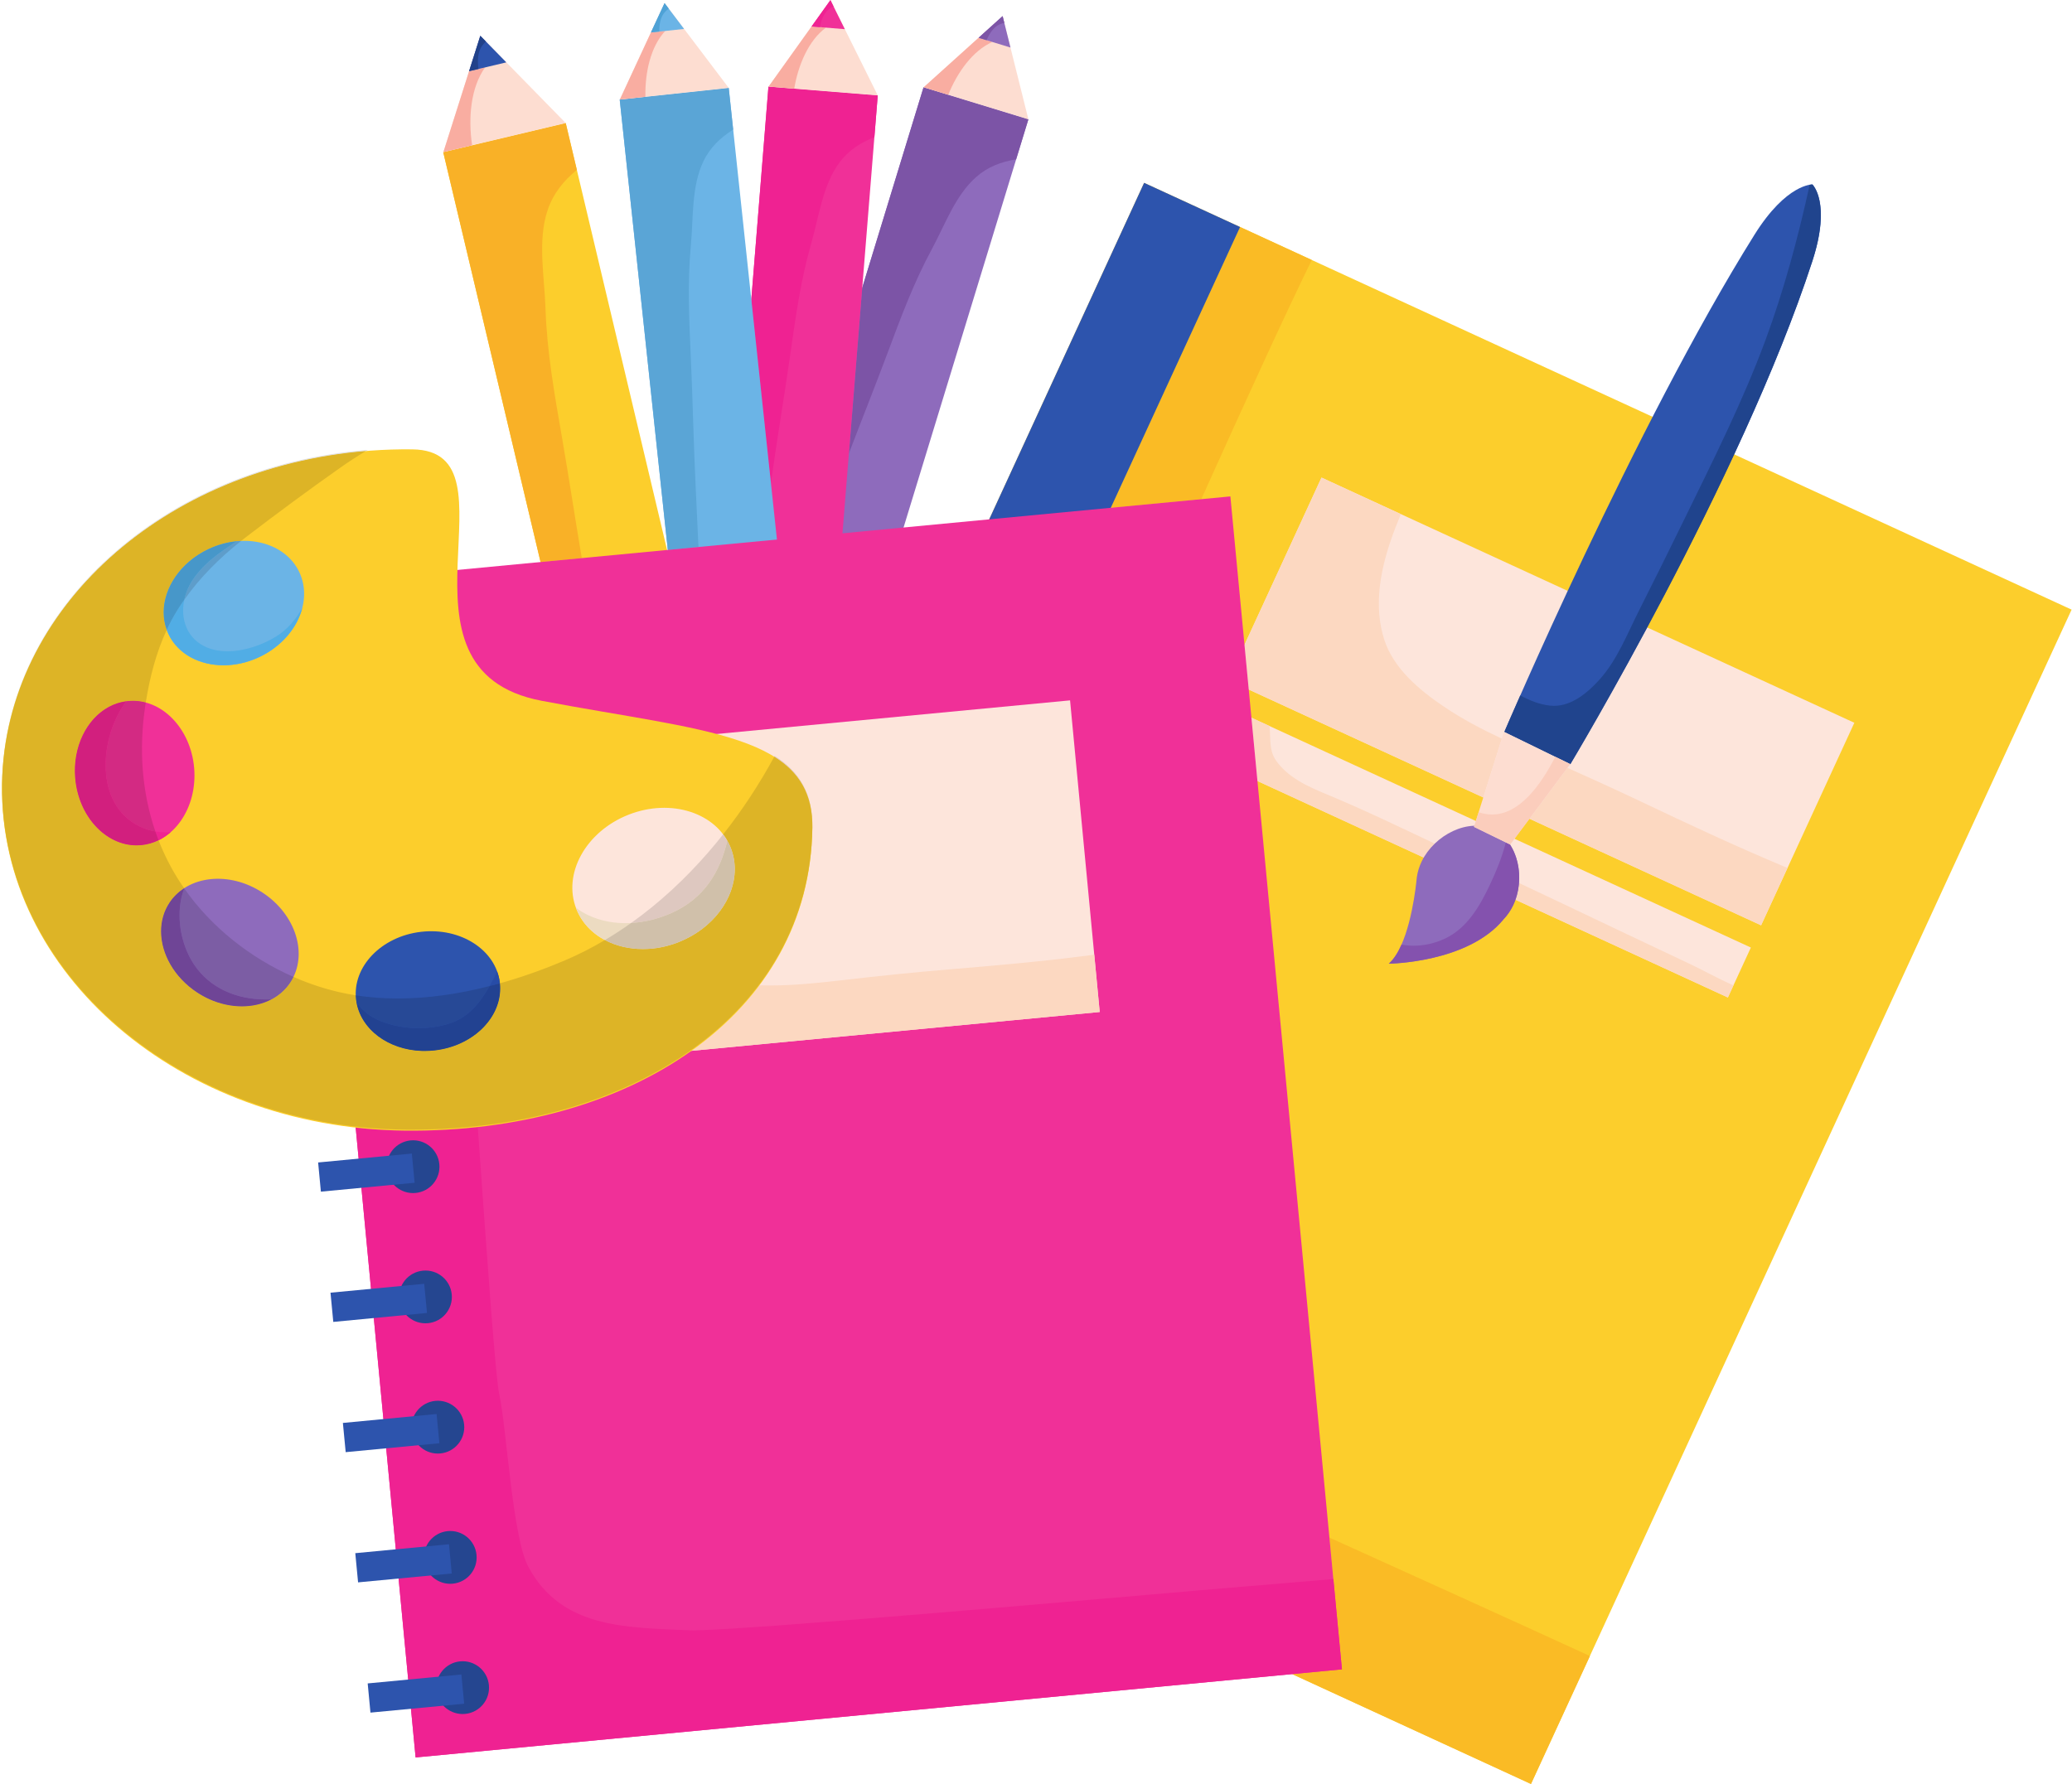 <?xml version="1.0" encoding="UTF-8"?><svg xmlns="http://www.w3.org/2000/svg" xmlns:xlink="http://www.w3.org/1999/xlink" height="334.5" preserveAspectRatio="xMidYMid meet" version="1.0" viewBox="18.2 45.3 388.5 334.5" width="388.5" zoomAndPan="magnify"><g><g><path d="M 191.367 61.66 L 211.023 67.672 L 163.812 222.098 L 144.152 216.086 L 191.367 61.66" fill="#8e6bbc"/></g><g><path d="M 177.367 130.344 L 179.871 99.258 L 191.367 61.66 L 211.023 67.672 L 208.723 75.188 C 205.996 75.621 203.438 76.555 201.25 78.484 C 197.316 81.934 195.367 87.512 192.941 91.988 C 189.492 98.359 187.094 104.887 184.559 111.656 C 182.219 117.906 179.734 124.105 177.367 130.344" fill="#7c54a6"/></g><g><path d="M 211.023 67.672 L 206.191 48.32 L 191.391 61.668 L 211.023 67.672" fill="#fdddd1"/></g><g><path d="M 207.219 52.426 L 206.191 48.32 L 207.219 52.426" fill="#fbc6c2"/></g><g><path d="M 196 63.074 L 191.391 61.668 L 201.688 52.383 L 204.262 53.172 C 200.609 54.801 197.715 58.816 196 63.074 M 207.219 52.426 L 206.191 48.32 L 207.219 52.426" fill="#f9ada1"/></g><g><path d="M 207.664 54.215 L 206.191 48.32 L 201.688 52.383 L 207.664 54.215" fill="#8e6bbc"/></g><g><path d="M 203.191 52.844 L 201.688 52.383 L 206.191 48.32 L 206.508 49.586 C 205.602 49.797 204.875 50.18 204.184 51.066 C 203.777 51.598 203.449 52.203 203.191 52.844" fill="#7c54a6"/></g><g><path d="M 144.152 216.086 L 163.812 222.098 L 162.199 227.363 L 142.543 221.355 L 144.152 216.086" fill="#2d54ad"/></g><g><path d="M 162.285 61.539 L 182.777 63.188 L 169.816 224.148 L 149.328 222.496 L 162.285 61.539" fill="#f03098"/></g><g><path d="M 162.746 135.918 L 159.07 101.477 L 162.285 61.539 L 162.406 61.547 L 167.113 61.93 L 182.777 63.188 L 182.148 71.02 C 179.578 72.031 177.273 73.492 175.551 75.848 C 172.453 80.062 171.746 85.93 170.34 90.82 C 168.336 97.785 167.391 104.676 166.371 111.836 C 165.227 119.855 163.859 127.844 162.754 135.871 C 162.754 135.887 162.75 135.902 162.746 135.918" fill="#ef2292"/></g><g><path d="M 182.777 63.188 L 173.902 45.328 L 162.312 61.539 L 182.777 63.188" fill="#fdddd1"/></g><g><path d="M 167.113 61.93 L 162.406 61.547 L 162.312 61.539 L 167.117 61.93 L 167.113 61.93" fill="#fbc6c2"/></g><g><path d="M 167.113 61.93 L 162.406 61.547 L 167.113 61.93" fill="#ee1f7d"/></g><g><path d="M 175.785 49.117 L 173.902 45.328 L 175.785 49.117" fill="#fbc6c2"/></g><g><path d="M 167.117 61.93 L 162.312 61.539 L 173.902 45.328 L 170.375 50.266 L 173.059 50.48 C 169.844 52.855 167.879 57.398 167.117 61.93" fill="#f9ada1"/></g><g><path d="M 176.605 50.77 L 173.902 45.328 L 170.375 50.266 L 176.605 50.77" fill="#f03098"/></g><g><path d="M 171.945 50.391 L 170.375 50.266 L 173.902 45.328 L 174.48 46.496 C 173.645 46.895 173.016 47.43 172.531 48.445 C 172.246 49.047 172.059 49.707 171.945 50.391" fill="#ef2292"/></g><g><path d="M 149.328 222.496 L 169.816 224.148 L 169.371 229.645 L 148.887 227.992 L 149.328 222.496" fill="#2d54ad"/></g><g><path d="M 134.395 63.969 L 154.836 61.785 L 171.977 222.355 L 151.535 224.535 L 134.395 63.969" fill="#6bb4e6"/></g><g><path d="M 155.668 69.605 L 154.836 61.785 L 155.672 69.602 C 155.672 69.602 155.672 69.602 155.668 69.605" fill="#d5e6ec"/></g><g><path d="M 143.414 148.434 L 134.395 63.969 L 134.418 63.965 L 134.418 63.969 L 154.836 61.785 L 155.668 69.605 C 153.328 71.074 151.344 72.938 150.082 75.566 C 147.824 80.285 148.219 86.184 147.742 91.25 C 147.066 98.469 147.418 105.406 147.742 112.633 C 148.109 120.727 148.25 128.828 148.652 136.922 C 148.836 140.559 149 144.219 149.164 147.887 L 143.414 148.434" fill="#5aa5d6"/></g><g><path d="M 154.836 61.785 L 142.805 45.887 L 134.418 63.969 L 154.836 61.785" fill="#fdddd1"/></g><g><path d="M 134.418 63.969 L 140.25 51.387 L 141.816 51.223 C 141.816 51.223 141.816 51.223 141.816 51.219 L 142.93 51.102 C 140.207 54.031 139.121 58.863 139.215 63.453 L 134.418 63.969 M 145.355 49.258 L 143.586 46.922 L 145.355 49.258" fill="#f9ada1"/></g><g><path d="M 146.465 50.727 L 142.805 45.887 L 140.25 51.387 L 146.465 50.727" fill="#6bb4e6"/></g><g><path d="M 140.25 51.387 L 140.25 51.387 M 143.586 46.922 L 142.805 45.887 L 143.59 46.922 C 143.59 46.922 143.586 46.922 143.586 46.922" fill="#baddea"/></g><g><path d="M 143.586 46.922 L 142.805 45.887 L 143.586 46.922" fill="#b9c0c2"/></g><g><path d="M 140.25 51.387 L 141.816 51.219 C 141.816 51.223 141.816 51.223 141.816 51.223 L 140.25 51.387 M 143.586 46.922 L 142.805 45.887 L 143.586 46.922" fill="#b89998"/></g><g><path d="M 140.25 51.387 L 142.805 45.887 L 143.586 46.922 C 142.836 47.473 142.316 48.109 142.035 49.199 C 141.867 49.84 141.805 50.527 141.816 51.219 L 140.25 51.387" fill="#4fa2d6"/></g><g><path d="M 151.535 224.535 L 171.977 222.355 L 172.566 227.836 L 152.121 230.02 L 151.535 224.535" fill="#2d54ad"/></g><g><path d="M 101.305 73.832 L 124.273 68.379 L 167.102 248.801 L 144.133 254.25 L 101.305 73.832" fill="#fcce2c"/></g><g><path d="M 126.359 77.16 L 124.273 68.379 L 126.359 77.16" fill="#fcd5c1"/></g><g><path d="M 119.555 150.703 L 101.305 73.832 L 101.336 73.824 L 106.723 72.547 L 124.273 68.379 L 126.359 77.16 C 123.906 79.176 121.914 81.586 120.859 84.77 C 118.973 90.469 120.273 97.129 120.473 102.973 C 120.746 111.289 122.152 119.145 123.57 127.328 C 124.879 134.863 126.012 142.426 127.285 149.969 L 119.555 150.703" fill="#f9b127"/></g><g><path d="M 124.273 68.379 L 108.258 52.012 L 101.336 73.824 L 124.273 68.379" fill="#fdddd1"/></g><g><path d="M 101.336 73.824 L 106.723 72.547 L 101.336 73.824" fill="#f78f26"/></g><g><path d="M 111.656 55.484 L 109.305 53.082 L 111.656 55.484" fill="#fbc6c2"/></g><g><path d="M 101.336 73.824 L 108.258 52.012 L 106.152 58.652 L 109.156 57.941 C 106.484 61.672 105.949 67.332 106.723 72.547 L 101.336 73.824 M 111.652 55.484 L 109.305 53.082 L 111.656 55.484 C 111.656 55.484 111.656 55.484 111.652 55.484" fill="#f9ada1"/></g><g><path d="M 113.133 56.996 L 108.258 52.012 L 106.152 58.652 L 113.133 56.996" fill="#2d54ad"/></g><g><path d="M 109.305 53.082 L 108.258 52.012 L 109.305 53.078 C 109.305 53.078 109.305 53.078 109.305 53.082" fill="#719dc1"/></g><g><path d="M 109.305 53.082 L 108.258 52.012 L 109.305 53.082" fill="#737e99"/></g><g><path d="M 109.305 53.082 L 108.258 52.012 L 109.305 53.082" fill="#747183"/></g><g><path d="M 106.152 58.652 L 108.258 52.012 L 109.305 53.082 C 108.531 53.816 108.027 54.617 107.863 55.898 C 107.766 56.656 107.797 57.449 107.914 58.234 L 106.152 58.652" fill="#21418a"/></g><g><path d="M 144.133 254.25 L 167.102 248.801 L 168.562 254.957 L 145.594 260.406 L 144.133 254.25" fill="#2d54ad"/></g><g><path d="M 145.598 260.406 C 147.145 266.691 153.473 270.57 159.781 269.07 C 166.094 267.574 170.004 261.27 168.562 254.957 L 145.598 260.406" fill="#f03098"/></g><g><path d="M 305.258 379.871 L 131.355 299.832 L 232.723 79.59 L 406.625 159.633 L 305.258 379.871" fill="#fcce2c"/></g><g><path d="M 305.258 379.871 L 260.48 359.262 L 305.258 379.871 L 316.305 355.871 L 305.258 379.871 M 264.156 94.059 L 250.715 87.871 L 264.156 94.059" fill="#fde3bf"/></g><g><path d="M 305.258 379.871 L 260.48 359.262 L 269.816 358.375 L 267.469 333.664 C 283.758 341.043 300.051 348.414 316.305 355.871 L 305.258 379.871 M 203.676 142.703 L 232.723 79.59 L 203.676 142.703 M 226.477 140.531 L 250.715 87.871 L 264.156 94.059 C 259.34 103.902 251.82 120.309 243.438 138.922 L 226.477 140.531" fill="#fabb25"/></g><g><path d="M 250.715 87.871 L 232.723 79.59 L 131.355 299.832 L 149.348 308.113 L 250.715 87.871" fill="#2d54ad"/></g><g><path d="M 265.98 134.867 L 248.496 172.852 L 348.406 218.836 L 365.891 180.852 L 265.98 134.867" fill="#fde5db"/></g><g><path d="M 246.578 177.02 L 242.266 186.387 L 342.176 232.371 L 346.488 223.004 L 246.578 177.02" fill="#fde5db"/></g><g><path d="M 342.176 232.371 L 302.352 214.039 L 342.176 232.371 L 343.223 230.098 C 343.223 230.098 343.223 230.098 343.227 230.098 L 342.176 232.371" fill="#fbc429"/></g><g><path d="M 342.176 232.371 L 302.352 214.039 C 302.711 213.035 302.93 211.973 303.016 210.898 C 309.152 213.785 315.273 216.711 321.402 219.625 C 325.844 221.738 330.289 223.844 334.742 225.934 C 337.488 227.219 340.324 228.836 343.223 230.098 L 342.176 232.371 M 285.148 206.125 L 253.973 191.773 L 252.844 179.902 L 256.238 181.469 C 256.457 183.684 256.121 186.039 257.453 187.934 C 259.715 191.137 263.379 192.789 266.898 194.246 C 273.77 197.094 280.48 200.328 287.211 203.516 C 286.406 204.293 285.703 205.172 285.148 206.125" fill="#fcd8c1"/></g><g><path d="M 348.406 218.836 L 304.969 198.844 L 348.406 218.836 L 353.363 208.062 L 348.406 218.836 M 280.855 141.715 L 265.98 134.867 L 280.855 141.715" fill="#fbc429"/></g><g><path d="M 348.406 218.836 L 304.969 198.844 L 312.09 189.301 C 316.746 191.379 321.383 193.496 326 195.688 C 334.75 199.848 343.52 203.953 352.453 207.699 C 352.758 207.824 353.062 207.941 353.363 208.062 L 348.406 218.836 M 296.316 194.859 L 252.34 174.617 L 251.543 166.23 L 265.98 134.867 L 280.855 141.715 C 280.148 143.418 279.477 145.141 278.887 146.898 C 276.906 152.789 275.809 159.215 277.746 165.254 C 279.496 170.691 284.324 174.699 288.875 177.785 C 292.316 180.117 296.016 182.062 299.789 183.832 L 296.316 194.859" fill="#fcd8c1"/></g><g><path d="M 269.816 358.375 L 96.125 374.895 L 75.203 154.922 L 248.895 138.398 L 269.816 358.375" fill="#f03098"/></g><g><path d="M 96.125 374.895 L 84.891 256.773 C 87.879 257.109 90.926 257.297 94.016 257.336 C 94.477 257.34 94.938 257.344 95.398 257.344 C 99.621 257.344 103.754 257.113 107.781 256.668 C 109.609 282.484 111.129 303.734 111.828 306.883 C 113.164 312.922 114.289 333.531 117.207 339.031 C 123.383 350.676 135.367 350.508 147.363 351.047 C 147.551 351.059 147.777 351.062 148.043 351.062 C 158.312 351.062 227.246 344.902 243.484 343.52 C 251.723 342.816 259.969 342.137 268.207 341.438 L 269.816 358.375 L 260.48 359.262 L 96.125 374.895" fill="#ef2292"/></g><g><path d="M 224.395 235.09 L 124.605 244.582 L 119.051 186.145 L 218.836 176.648 L 224.395 235.09" fill="#fde5db"/></g><g><path d="M 147.859 242.371 C 152.82 238.836 157.117 234.723 160.59 230.086 C 161.262 230.109 161.934 230.117 162.605 230.117 C 167.055 230.117 171.516 229.656 175.918 229.148 C 182.656 228.367 189.379 227.664 196.141 227.105 C 204.941 226.375 213.73 225.602 222.488 224.461 C 222.785 224.426 223.078 224.375 223.371 224.332 L 224.395 235.09 L 147.859 242.371" fill="#fcd8c1"/></g><g><path d="M 91.285 165.934 C 91.543 168.652 89.547 171.07 86.828 171.328 C 84.105 171.59 81.688 169.594 81.43 166.867 C 81.168 164.148 83.168 161.73 85.891 161.473 C 88.609 161.215 91.027 163.211 91.285 165.934" fill="#254690"/></g><g><path d="M 86.645 169.414 L 69.074 171.086 L 68.555 165.605 L 86.121 163.938 L 86.645 169.414" fill="#2d54ad"/></g><g><path d="M 93.609 190.355 C 93.867 193.078 91.871 195.496 89.148 195.754 C 86.426 196.016 84.012 194.016 83.754 191.293 C 83.492 188.574 85.488 186.156 88.211 185.898 C 90.934 185.641 93.352 187.637 93.609 190.355" fill="#254690"/></g><g><path d="M 88.969 193.84 L 71.398 195.512 L 70.879 190.035 L 88.445 188.363 L 88.969 193.84" fill="#2d54ad"/></g><g><path d="M 95.93 214.781 C 96.191 217.508 94.195 219.922 91.473 220.18 C 88.754 220.441 86.336 218.441 86.078 215.719 C 85.816 213 87.812 210.586 90.535 210.32 C 93.258 210.062 95.672 212.062 95.93 214.781" fill="#254690"/></g><g><path d="M 91.289 218.266 L 73.723 219.938 L 73.199 214.461 L 90.77 212.785 L 91.289 218.266" fill="#2d54ad"/></g><g><path d="M 98.254 239.211 C 98.516 241.93 96.52 244.348 93.797 244.605 C 91.074 244.863 88.656 242.867 88.402 240.145 C 88.141 237.426 90.137 235.008 92.859 234.75 C 95.582 234.492 97.996 236.488 98.254 239.211" fill="#254690"/></g><g><path d="M 93.613 242.691 L 76.043 244.363 L 75.523 238.887 L 93.094 237.215 L 93.613 242.691" fill="#2d54ad"/></g><g><path d="M 100.578 263.633 C 100.836 266.355 98.84 268.77 96.121 269.031 C 93.398 269.289 90.98 267.297 90.723 264.57 C 90.465 261.852 92.461 259.438 95.184 259.176 C 97.902 258.914 100.32 260.91 100.578 263.633" fill="#254690"/></g><g><path d="M 95.938 267.117 L 78.367 268.785 L 77.848 263.312 L 95.418 261.641 L 95.938 267.117" fill="#2d54ad"/></g><g><path d="M 102.902 288.062 C 103.16 290.781 101.164 293.195 98.445 293.453 C 95.723 293.715 93.305 291.719 93.047 288.996 C 92.789 286.277 94.781 283.855 97.508 283.602 C 100.227 283.344 102.645 285.34 102.902 288.062" fill="#254690"/></g><g><path d="M 98.262 291.539 L 80.691 293.215 L 80.168 287.734 L 97.738 286.066 L 98.262 291.539" fill="#2d54ad"/></g><g><path d="M 105.227 312.484 C 105.484 315.207 103.488 317.621 100.766 317.883 C 98.043 318.141 95.629 316.145 95.371 313.422 C 95.109 310.703 97.105 308.285 99.828 308.023 C 102.551 307.77 104.965 309.766 105.227 312.484" fill="#254690"/></g><g><path d="M 100.586 315.969 L 83.016 317.641 L 82.492 312.16 L 100.062 310.488 L 100.586 315.969" fill="#2d54ad"/></g><g><path d="M 107.547 336.91 C 107.809 339.637 105.812 342.047 103.09 342.309 C 100.367 342.566 97.953 340.57 97.691 337.848 C 97.434 335.129 99.43 332.711 102.152 332.449 C 104.875 332.191 107.289 334.188 107.547 336.91" fill="#254690"/></g><g><path d="M 102.906 340.395 L 85.34 342.062 L 84.816 336.586 L 102.387 334.914 L 102.906 340.395" fill="#2d54ad"/></g><g><path d="M 109.871 361.336 C 110.129 364.059 108.137 366.473 105.414 366.73 C 102.691 366.988 100.273 364.996 100.016 362.273 C 99.758 359.555 101.754 357.137 104.477 356.875 C 107.195 356.617 109.613 358.613 109.871 361.336" fill="#254690"/></g><g><path d="M 105.23 364.82 L 87.66 366.488 L 87.141 361.012 L 104.711 359.34 L 105.23 364.82" fill="#2d54ad"/></g><g><path d="M 170.516 200.539 C 170.102 235.816 136.086 257.828 94.016 257.336 C 51.938 256.844 18.164 227.84 18.578 192.562 C 18.992 157.281 53.434 129.082 95.512 129.574 C 116.547 129.82 89.035 170.914 119.785 176.734 C 150.484 182.539 170.723 182.898 170.516 200.539" fill="#fcce2c"/></g><g><path d="M 155.223 204.316 C 157.832 210.91 153.461 218.82 145.469 221.984 C 137.473 225.148 128.875 222.367 126.27 215.773 C 123.656 209.18 128.023 201.27 136.02 198.105 C 144.016 194.941 152.613 197.723 155.223 204.316" fill="#fde5db"/></g><g><path d="M 155.223 204.316 C 155.035 203.848 154.816 203.402 154.574 202.973 C 153.211 208.773 150.281 213.852 143.934 216.609 C 139.125 218.695 133.371 219.23 128.5 216.941 C 127.617 216.523 126.852 216.051 126.18 215.523 L 126.27 215.773 C 128.875 222.367 137.473 225.148 145.469 221.984 C 153.461 218.82 157.832 210.91 155.223 204.316" fill="#ecdbc1"/></g><g><path d="M 74.316 152.586 C 76.965 158.176 73.617 165.305 66.844 168.516 C 60.07 171.723 52.43 169.797 49.785 164.211 C 47.141 158.621 50.484 151.492 57.258 148.281 C 64.031 145.074 71.668 147 74.316 152.586" fill="#6bb4e6"/></g><g><path d="M 60.109 170.066 C 60.109 170.066 60.105 170.066 60.105 170.066 C 60.105 170.066 60.109 170.066 60.109 170.066 M 60.113 170.066 C 62.309 170.066 64.625 169.566 66.844 168.516 C 64.621 169.566 62.312 170.066 60.113 170.066" fill="#bdbf3a"/></g><g><path d="M 60.109 170.066 C 60.109 170.066 60.105 170.066 60.105 170.066 C 55.598 170.062 51.562 167.965 49.785 164.211 C 49.664 163.953 49.555 163.691 49.461 163.43 C 50.078 162.105 50.77 160.82 51.547 159.582 C 51.938 158.969 52.34 158.363 52.754 157.773 C 51.98 161.414 53.254 165.203 57.098 166.766 C 58.266 167.238 59.547 167.445 60.859 167.445 C 64.078 167.445 67.496 166.211 69.988 164.66 C 72.086 163.355 73.656 161.48 74.875 159.336 C 73.918 163.031 71.039 166.523 66.844 168.516 C 64.625 169.566 62.309 170.066 60.113 170.066 C 60.109 170.066 60.109 170.066 60.109 170.066" fill="#51ade5"/></g><g><path d="M 42.301 176.766 C 48.461 176.242 53.965 181.867 54.605 189.332 C 55.238 196.805 50.762 203.281 44.602 203.809 C 38.441 204.328 32.938 198.699 32.297 191.234 C 31.664 183.766 36.141 177.285 42.301 176.766" fill="#f03098"/></g><g><path d="M 47.934 202.883 C 47.719 202.336 47.52 201.785 47.328 201.23 C 47.992 201.34 48.668 201.395 49.352 201.395 C 49.633 201.395 49.918 201.387 50.207 201.367 C 49.508 201.977 48.746 202.488 47.934 202.883" fill="#ef2393"/></g><g><path d="M 49.973 214.605 C 53.375 209.441 61.207 208.602 67.465 212.727 C 73.723 216.852 76.035 224.375 72.637 229.539 C 69.23 234.699 61.402 235.543 55.145 231.414 C 48.887 227.289 46.574 219.766 49.973 214.605" fill="#8e6bbc"/></g><g><path d="M 52.75 211.926 C 52.742 211.914 52.738 211.902 52.73 211.895 C 52.746 211.883 52.762 211.875 52.777 211.863 C 52.77 211.887 52.758 211.906 52.75 211.926" fill="#7f4fac"/></g><g><path d="M 84.957 232.73 C 84.25 226.59 89.711 220.914 97.156 220.055 C 104.602 219.199 111.211 223.477 111.922 229.621 C 112.629 235.762 107.168 241.438 99.723 242.293 C 92.277 243.152 85.668 238.871 84.957 232.73" fill="#2d54ad"/></g><g><path d="M 111.922 229.621 C 111.891 229.352 111.848 229.09 111.797 228.828 C 111.848 229.09 111.891 229.352 111.922 229.621" fill="#518a51"/></g><g><path d="M 109.984 230.234 C 110.223 229.816 110.453 229.391 110.68 228.965 C 110.93 228.48 111.176 227.988 111.414 227.496 C 111.574 227.93 111.703 228.371 111.797 228.828 C 111.848 229.09 111.891 229.352 111.922 229.621 C 111.926 229.652 111.93 229.684 111.934 229.715 C 111.285 229.895 110.637 230.07 109.984 230.234" fill="#274ca7"/></g><g><path d="M 18.586 192.129 C 19.113 159.324 49.066 132.703 87.16 129.672 C 87.043 129.742 86.922 129.812 86.801 129.887 C 48.953 133.051 19.227 159.516 18.586 192.129" fill="#e0dfe0"/></g><g><path d="M 170.516 200.5 C 170.578 194.223 168.047 190.141 163.371 187.219 C 163.395 187.172 163.422 187.125 163.445 187.078 C 168.082 190 170.59 194.086 170.52 200.348 C 170.516 200.398 170.516 200.445 170.516 200.5" fill="#dec8c0"/></g><g><path d="M 95.398 257.152 C 94.941 257.152 94.477 257.148 94.016 257.145 C 51.941 256.648 18.168 227.645 18.582 192.367 C 18.582 192.289 18.582 192.207 18.586 192.129 C 19.227 159.516 48.953 133.051 86.801 129.887 C 85.168 130.871 83.566 131.906 81.992 133.02 C 76.07 137.188 70.188 141.543 64.434 145.945 C 64.09 146.207 63.75 146.473 63.41 146.742 C 61.387 146.82 59.281 147.32 57.258 148.281 C 52.059 150.746 48.879 155.52 48.879 160.133 C 48.879 161.254 49.066 162.363 49.461 163.43 C 47.465 167.719 46.266 172.406 45.531 177.051 C 44.738 176.84 43.922 176.73 43.094 176.73 C 42.832 176.73 42.566 176.742 42.301 176.766 C 37.363 177.184 33.508 181.43 32.5 186.941 C 32.5 186.941 32.496 186.941 32.496 186.945 C 32.496 186.949 32.496 186.953 32.496 186.961 C 32.496 186.961 32.496 186.965 32.492 186.965 C 32.492 186.969 32.492 186.973 32.492 186.977 C 32.492 186.98 32.492 186.984 32.488 186.988 C 32.488 186.988 32.488 186.992 32.488 186.992 C 32.246 188.344 32.176 189.77 32.297 191.234 C 32.301 191.254 32.301 191.273 32.305 191.297 C 32.305 191.297 32.305 191.301 32.305 191.305 C 32.941 198.414 37.992 203.84 43.805 203.844 C 43.805 203.844 43.809 203.844 43.809 203.844 C 44.074 203.844 44.336 203.832 44.602 203.809 C 45.781 203.707 46.902 203.391 47.934 202.887 C 48.973 205.562 50.281 208.148 51.871 210.617 C 52.148 211.043 52.43 211.465 52.719 211.879 C 51.641 212.586 50.703 213.492 49.973 214.605 C 48.91 216.215 48.406 218.059 48.406 219.961 C 48.402 224.137 50.84 228.578 55.145 231.414 C 55.875 231.898 56.625 232.312 57.391 232.656 C 57.395 232.66 57.402 232.664 57.406 232.664 C 57.41 232.668 57.414 232.668 57.418 232.672 C 59.441 233.586 61.547 234.035 63.559 234.035 C 67.285 234.035 70.688 232.496 72.637 229.539 C 72.855 229.207 73.051 228.863 73.223 228.512 C 76.43 229.926 79.77 230.988 83.152 231.656 C 83.73 231.773 84.316 231.875 84.902 231.969 C 84.91 232.223 84.926 232.477 84.957 232.73 C 85.586 238.172 90.848 242.152 97.219 242.391 C 97.219 242.391 97.223 242.391 97.223 242.391 C 97.227 242.391 97.23 242.391 97.234 242.391 C 97.238 242.391 97.238 242.391 97.242 242.391 C 97.246 242.395 97.25 242.395 97.254 242.395 C 97.254 242.395 97.258 242.395 97.262 242.395 C 97.266 242.395 97.266 242.395 97.27 242.395 C 97.273 242.395 97.277 242.395 97.281 242.395 C 97.281 242.395 97.285 242.395 97.289 242.395 C 97.293 242.395 97.297 242.395 97.301 242.395 C 97.301 242.395 97.305 242.395 97.305 242.395 C 97.309 242.395 97.316 242.395 97.32 242.395 C 97.32 242.395 97.324 242.395 97.324 242.395 C 97.328 242.395 97.336 242.395 97.34 242.395 C 97.34 242.395 97.34 242.395 97.344 242.395 C 97.348 242.395 97.352 242.395 97.355 242.395 C 97.359 242.395 97.359 242.395 97.363 242.395 C 97.367 242.395 97.371 242.398 97.379 242.398 C 97.387 242.398 97.391 242.398 97.398 242.398 C 97.406 242.398 97.41 242.398 97.418 242.398 C 97.422 242.398 97.43 242.398 97.438 242.398 C 97.566 242.402 97.695 242.402 97.824 242.402 C 98.449 242.402 99.082 242.367 99.723 242.293 C 106.73 241.484 111.98 236.406 111.984 230.695 C 111.984 230.367 111.969 230.043 111.934 229.715 C 116.098 228.547 120.145 227.09 123.973 225.477 C 126.609 224.363 129.16 223.062 131.621 221.602 C 133.699 222.703 136.156 223.293 138.75 223.293 C 138.75 223.293 138.754 223.293 138.754 223.293 C 140.902 223.293 143.141 222.891 145.336 222.039 C 145.367 222.027 145.395 222.016 145.426 222.004 C 145.441 221.996 145.453 221.992 145.469 221.984 C 151.895 219.441 155.977 213.836 155.977 208.309 C 155.977 206.957 155.734 205.613 155.223 204.316 C 155.184 204.219 155.141 204.117 155.098 204.02 C 154.75 203.211 154.312 202.461 153.793 201.777 C 157.395 197.219 160.59 192.34 163.371 187.219 C 168.047 190.141 170.578 194.223 170.516 200.5 C 170.012 235.301 136.773 257.152 95.398 257.152" fill="#ddb426"/></g><g><path d="M 138.754 223.293 L 138.754 223.293 M 138.75 223.293 C 136.156 223.293 133.699 222.703 131.621 221.602 C 133.699 222.703 136.156 223.289 138.75 223.293 M 145.336 222.039 L 145.336 222.039 M 145.426 222.004 C 145.441 221.996 145.453 221.992 145.469 221.984 C 145.453 221.992 145.441 221.996 145.426 222.004 M 136.535 218.402 C 141.863 214.613 146.695 210.102 150.953 205.203 C 151.926 204.086 152.871 202.941 153.793 201.777 C 154.312 202.461 154.75 203.211 155.098 204.02 C 154.941 203.656 154.766 203.309 154.574 202.973 C 153.211 208.773 150.281 213.852 143.934 216.609 C 141.621 217.613 139.086 218.262 136.535 218.402" fill="#dec8c0"/></g><g><path d="M 138.754 223.293 C 138.754 223.293 138.75 223.293 138.75 223.293 C 136.156 223.289 133.699 222.703 131.621 221.602 C 133.305 220.605 134.941 219.535 136.535 218.402 C 139.086 218.262 141.621 217.613 143.934 216.609 C 150.281 213.852 153.211 208.773 154.574 202.973 C 154.766 203.309 154.941 203.656 155.098 204.02 C 155.141 204.117 155.184 204.219 155.223 204.316 C 155.734 205.613 155.977 206.957 155.977 208.309 C 155.977 213.836 151.895 219.441 145.469 221.984 C 145.453 221.992 145.441 221.996 145.426 222.004 C 145.395 222.016 145.367 222.027 145.336 222.039 C 143.141 222.891 140.902 223.293 138.754 223.293" fill="#d0c0aa"/></g><g><path d="M 48.879 160.133 C 48.879 155.52 52.059 150.746 57.258 148.281 C 59.281 147.32 61.387 146.82 63.41 146.742 C 59.379 149.941 55.719 153.566 52.754 157.773 C 53.023 156.508 53.539 155.262 54.281 154.133 C 55.844 151.758 57.934 149.992 60.246 148.387 C 60.992 147.867 61.805 147.293 62.664 146.789 C 60.871 146.953 59.035 147.438 57.258 148.281 C 52.059 150.746 48.879 155.52 48.879 160.133" fill="#5e9dca"/></g><g><path d="M 49.461 163.43 C 49.066 162.363 48.879 161.254 48.879 160.133 C 48.879 155.52 52.059 150.746 57.258 148.281 C 59.035 147.438 60.871 146.953 62.664 146.789 C 61.805 147.293 60.992 147.867 60.246 148.387 C 57.934 149.992 55.844 151.758 54.281 154.133 C 53.539 155.262 53.023 156.508 52.754 157.773 C 52.34 158.363 51.938 158.969 51.547 159.582 C 50.77 160.82 50.078 162.105 49.461 163.43" fill="#4797c9"/></g><g><path d="M 43.809 203.844 L 43.809 203.844 M 43.805 203.844 C 37.992 203.84 32.941 198.414 32.305 191.305 C 32.941 198.414 37.992 203.84 43.805 203.844 M 44.602 203.809 C 45.781 203.707 46.902 203.387 47.934 202.883 L 47.934 202.887 C 46.902 203.391 45.781 203.707 44.602 203.809 M 47.328 201.23 C 46.363 201.066 45.422 200.781 44.512 200.348 C 35.805 196.223 36.797 183.625 41.883 176.812 C 37.148 177.43 33.48 181.586 32.5 186.941 C 33.508 181.43 37.363 177.184 42.301 176.766 C 42.566 176.742 42.832 176.73 43.094 176.73 C 43.922 176.73 44.738 176.84 45.531 177.051 C 45.496 177.277 45.461 177.5 45.426 177.723 C 44.238 185.668 44.766 193.75 47.328 201.23 M 32.305 191.297 C 32.301 191.273 32.301 191.254 32.297 191.234 C 32.301 191.254 32.301 191.273 32.305 191.297 M 32.488 186.992 C 32.488 186.992 32.488 186.988 32.488 186.988 C 32.488 186.988 32.488 186.988 32.488 186.992 M 32.492 186.977 C 32.492 186.973 32.492 186.969 32.492 186.965 C 32.492 186.969 32.492 186.973 32.492 186.977 M 32.496 186.961 C 32.496 186.953 32.496 186.949 32.496 186.945 C 32.496 186.949 32.496 186.953 32.496 186.961" fill="#d32a83"/></g><g><path d="M 43.809 203.844 C 43.809 203.844 43.805 203.844 43.805 203.844 C 43.805 203.844 43.809 203.844 43.809 203.844 M 43.809 203.844 C 44.07 203.844 44.336 203.832 44.602 203.809 C 44.336 203.832 44.074 203.844 43.809 203.844 M 32.305 191.305 C 32.305 191.301 32.305 191.297 32.305 191.297 C 32.305 191.297 32.305 191.301 32.305 191.305 M 32.297 191.234 C 32.176 189.77 32.246 188.344 32.488 186.992 C 32.246 188.344 32.176 189.77 32.297 191.234 M 32.488 186.988 C 32.492 186.984 32.492 186.98 32.492 186.977 C 32.492 186.98 32.492 186.984 32.488 186.988 M 32.492 186.965 C 32.496 186.965 32.496 186.961 32.496 186.961 C 32.496 186.961 32.496 186.965 32.492 186.965 M 32.496 186.945 C 32.496 186.941 32.5 186.941 32.5 186.941 C 32.5 186.941 32.496 186.941 32.496 186.945" fill="#d98728"/></g><g><path d="M 43.809 203.844 C 43.809 203.844 43.805 203.844 43.805 203.844 C 37.992 203.84 32.941 198.414 32.305 191.305 C 32.305 191.301 32.305 191.297 32.305 191.297 C 32.301 191.273 32.301 191.254 32.297 191.234 C 32.176 189.77 32.246 188.344 32.488 186.992 C 32.488 186.988 32.488 186.988 32.488 186.988 C 32.492 186.984 32.492 186.98 32.492 186.977 C 32.492 186.973 32.492 186.969 32.492 186.965 C 32.496 186.965 32.496 186.961 32.496 186.961 C 32.496 186.953 32.496 186.949 32.496 186.945 C 32.496 186.941 32.5 186.941 32.5 186.941 C 33.48 181.586 37.148 177.43 41.883 176.812 C 36.797 183.625 35.805 196.223 44.512 200.348 C 45.422 200.781 46.363 201.066 47.328 201.23 C 47.52 201.785 47.719 202.336 47.934 202.883 C 46.902 203.387 45.781 203.707 44.602 203.809 C 44.336 203.832 44.07 203.844 43.809 203.844" fill="#d21f7e"/></g><g><path d="M 63.559 234.035 C 61.547 234.035 59.441 233.586 57.418 232.672 C 59.434 233.582 61.535 234.027 63.539 234.027 C 65.539 234.027 67.445 233.586 69.086 232.719 C 68.754 232.73 68.422 232.738 68.094 232.738 C 67.062 232.738 66.047 232.668 65.066 232.523 C 59.688 231.73 55.32 228.688 53.207 223.609 C 51.715 220.016 51.336 215.598 52.75 211.926 C 57.789 219.137 65.086 224.938 73.223 228.512 C 73.051 228.863 72.855 229.207 72.637 229.539 C 70.688 232.496 67.285 234.035 63.559 234.035 M 57.406 232.664 C 57.402 232.664 57.395 232.66 57.391 232.656 C 57.395 232.66 57.402 232.664 57.406 232.664 M 48.406 219.961 C 48.406 218.059 48.91 216.215 49.973 214.605 C 50.703 213.492 51.641 212.586 52.719 211.879 C 52.723 211.887 52.727 211.891 52.73 211.895 C 51.648 212.598 50.703 213.492 49.973 214.605 C 48.91 216.215 48.406 218.059 48.406 219.961" fill="#7c5da4"/></g><g><path d="M 57.418 232.672 C 57.414 232.668 57.41 232.668 57.406 232.664 C 57.41 232.668 57.414 232.668 57.418 232.672 M 57.391 232.656 C 56.625 232.312 55.875 231.898 55.145 231.414 C 50.84 228.578 48.402 224.137 48.406 219.961 C 48.402 224.137 50.84 228.578 55.145 231.414 C 55.875 231.895 56.625 232.312 57.391 232.656" fill="#bb782e"/></g><g><path d="M 63.539 234.027 C 61.535 234.027 59.434 233.582 57.418 232.672 C 57.414 232.668 57.41 232.668 57.406 232.664 C 57.402 232.664 57.395 232.66 57.391 232.656 C 56.625 232.312 55.875 231.895 55.145 231.414 C 50.84 228.578 48.402 224.137 48.406 219.961 C 48.406 218.059 48.91 216.215 49.973 214.605 C 50.703 213.492 51.648 212.598 52.73 211.895 C 52.738 211.902 52.742 211.914 52.75 211.926 C 51.336 215.598 51.715 220.016 53.207 223.609 C 55.32 228.688 59.688 231.73 65.066 232.523 C 66.047 232.668 67.062 232.738 68.094 232.738 C 68.422 232.738 68.754 232.73 69.086 232.719 C 67.445 233.586 65.539 234.027 63.539 234.027" fill="#6f4596"/></g><g><path d="M 97.438 242.398 L 97.438 242.398 M 97.418 242.398 L 97.418 242.398 M 97.398 242.398 L 97.398 242.398 M 97.379 242.398 L 97.379 242.398 M 97.363 242.395 C 97.359 242.395 97.359 242.395 97.355 242.395 C 97.359 242.395 97.359 242.395 97.363 242.395 M 97.344 242.395 C 97.34 242.395 97.34 242.395 97.34 242.395 C 97.34 242.395 97.34 242.395 97.344 242.395 M 97.324 242.395 C 97.324 242.395 97.32 242.395 97.32 242.395 C 97.32 242.395 97.324 242.395 97.324 242.395 M 97.305 242.395 C 97.305 242.395 97.301 242.395 97.301 242.395 C 97.301 242.395 97.305 242.395 97.305 242.395 M 97.289 242.395 C 97.285 242.395 97.281 242.395 97.281 242.395 C 97.281 242.395 97.285 242.395 97.289 242.395 M 97.27 242.395 C 97.266 242.395 97.266 242.395 97.262 242.395 C 97.266 242.395 97.266 242.395 97.27 242.395 M 97.254 242.395 C 97.25 242.395 97.246 242.395 97.242 242.391 C 97.246 242.395 97.25 242.395 97.254 242.395 M 97.234 242.391 C 97.23 242.391 97.227 242.391 97.223 242.391 C 97.227 242.391 97.23 242.391 97.234 242.391 M 97.219 242.391 C 90.848 242.152 85.586 238.172 84.957 232.73 C 84.926 232.477 84.91 232.223 84.902 231.969 C 87.492 232.375 90.121 232.562 92.773 232.562 C 98.516 232.562 104.344 231.68 109.984 230.234 C 108.207 233.367 105.973 236.176 102.344 237.289 C 100.539 237.844 98.613 238.121 96.68 238.121 C 94.125 238.121 91.559 237.637 89.262 236.664 C 87.699 236.008 85.957 234.727 85.023 233.188 C 85.887 238.395 91.027 242.16 97.219 242.391" fill="#274996"/></g><g><path d="M 97.824 242.402 C 97.695 242.402 97.566 242.402 97.438 242.398 C 97.566 242.402 97.695 242.402 97.824 242.402 C 98.449 242.402 99.086 242.367 99.723 242.293 C 106.73 241.484 111.98 236.406 111.984 230.695 C 111.98 236.406 106.73 241.484 99.723 242.293 C 99.082 242.367 98.449 242.402 97.824 242.402 M 97.438 242.398 C 97.43 242.398 97.422 242.398 97.418 242.398 C 97.422 242.398 97.43 242.398 97.438 242.398 M 97.418 242.398 C 97.41 242.398 97.406 242.398 97.398 242.398 C 97.406 242.398 97.41 242.398 97.418 242.398 M 97.398 242.398 C 97.391 242.398 97.387 242.398 97.379 242.398 C 97.387 242.398 97.391 242.398 97.398 242.398 M 97.379 242.398 C 97.371 242.398 97.367 242.395 97.363 242.395 C 97.367 242.395 97.371 242.398 97.379 242.398 M 97.355 242.395 C 97.352 242.395 97.348 242.395 97.344 242.395 C 97.348 242.395 97.352 242.395 97.355 242.395 M 97.34 242.395 C 97.336 242.395 97.328 242.395 97.324 242.395 C 97.328 242.395 97.336 242.395 97.34 242.395 M 97.32 242.395 C 97.316 242.395 97.309 242.395 97.305 242.395 C 97.309 242.395 97.312 242.395 97.32 242.395 M 97.301 242.395 C 97.297 242.395 97.293 242.395 97.289 242.395 C 97.293 242.395 97.297 242.395 97.301 242.395 M 97.281 242.395 C 97.277 242.395 97.273 242.395 97.27 242.395 C 97.273 242.395 97.277 242.395 97.281 242.395 M 97.262 242.395 C 97.258 242.395 97.254 242.395 97.254 242.395 C 97.254 242.395 97.258 242.395 97.262 242.395 M 97.242 242.391 C 97.238 242.391 97.238 242.391 97.234 242.391 C 97.238 242.391 97.238 242.391 97.242 242.391 M 97.223 242.391 C 97.223 242.391 97.219 242.391 97.219 242.391 C 97.219 242.391 97.223 242.391 97.223 242.391" fill="#477846"/></g><g><path d="M 97.824 242.402 C 97.695 242.402 97.566 242.402 97.438 242.398 C 97.43 242.398 97.422 242.398 97.418 242.398 C 97.41 242.398 97.406 242.398 97.398 242.398 C 97.391 242.398 97.387 242.398 97.379 242.398 C 97.371 242.398 97.367 242.395 97.363 242.395 C 97.359 242.395 97.359 242.395 97.355 242.395 C 97.352 242.395 97.348 242.395 97.344 242.395 C 97.34 242.395 97.34 242.395 97.34 242.395 C 97.336 242.395 97.328 242.395 97.324 242.395 C 97.324 242.395 97.32 242.395 97.32 242.395 C 97.312 242.395 97.309 242.395 97.305 242.395 C 97.305 242.395 97.301 242.395 97.301 242.395 C 97.297 242.395 97.293 242.395 97.289 242.395 C 97.285 242.395 97.281 242.395 97.281 242.395 C 97.277 242.395 97.273 242.395 97.27 242.395 C 97.266 242.395 97.266 242.395 97.262 242.395 C 97.258 242.395 97.254 242.395 97.254 242.395 C 97.25 242.395 97.246 242.395 97.242 242.391 C 97.238 242.391 97.238 242.391 97.234 242.391 C 97.23 242.391 97.227 242.391 97.223 242.391 C 97.223 242.391 97.219 242.391 97.219 242.391 C 91.027 242.16 85.887 238.395 85.023 233.188 C 85.957 234.727 87.699 236.008 89.262 236.664 C 91.559 237.637 94.125 238.121 96.68 238.121 C 98.613 238.121 100.539 237.844 102.344 237.289 C 105.973 236.176 108.207 233.367 109.984 230.234 C 110.637 230.07 111.285 229.895 111.934 229.715 C 111.969 230.043 111.984 230.367 111.984 230.695 C 111.98 236.406 106.73 241.484 99.723 242.293 C 99.086 242.367 98.449 242.402 97.824 242.402" fill="#224291"/></g><g><path d="M 301.879 215.16 C 304.277 210.25 302.973 203.219 298.246 200.91 C 293.523 198.605 287.176 201.906 284.781 206.816 C 284.305 207.793 284 208.805 283.855 209.82 L 283.855 209.816 C 283.855 209.816 283.852 209.871 283.84 209.969 C 283.805 210.215 283.773 210.461 283.762 210.715 C 283.438 213.625 282.148 222.914 278.602 226.031 C 278.602 226.031 293.391 225.891 300.09 217.738 L 300.086 217.738 C 300.793 216.996 301.402 216.137 301.879 215.16" fill="#8e6bbc"/></g><g><path d="M 278.602 226.031 C 279.547 225.199 280.324 223.93 280.973 222.465 C 280.977 222.465 280.977 222.465 280.98 222.465 C 280.328 223.934 279.547 225.199 278.602 226.031" fill="#e09333"/></g><g><path d="M 278.602 226.031 C 279.547 225.199 280.328 223.934 280.98 222.465 C 281.746 222.594 282.516 222.66 283.281 222.66 C 285.227 222.66 287.172 222.234 289.078 221.352 C 293.324 219.383 295.723 215.137 297.625 211.09 C 298.75 208.699 299.848 206.02 300.543 203.285 L 301.297 203.652 C 303.398 206.836 303.633 211.566 301.879 215.16 C 301.402 216.137 300.793 216.996 300.086 217.738 L 300.09 217.738 C 293.391 225.891 278.602 226.031 278.602 226.031" fill="#8452ae"/></g><g><path d="M 312.637 188.613 L 300.262 182.574 C 300.262 182.574 324.715 125.223 347.168 89.316 C 353.172 79.719 358.023 79.895 358.023 79.895 C 358.023 79.895 361.602 83.262 358.016 94.273 C 344.691 135.195 312.637 188.613 312.637 188.613" fill="#2d54ad"/></g><g><path d="M 312.637 188.613 L 312.609 188.602 L 309.82 187.238 C 309.82 187.238 309.82 187.238 309.816 187.238 L 300.262 182.574 C 300.285 182.516 301.363 179.992 303.25 175.719 C 304.984 176.656 306.793 177.406 308.805 177.633 C 309.062 177.66 309.316 177.676 309.57 177.676 C 312.988 177.676 315.945 175.145 318.117 172.742 C 321.43 169.07 323.312 164.164 325.512 159.812 C 328.398 154.094 331.242 148.352 334.055 142.594 C 339.418 131.617 344.941 120.652 349.188 109.188 C 352.707 99.672 355.344 89.855 357.516 79.949 C 357.789 79.898 357.961 79.895 358.008 79.895 C 358.02 79.895 358.023 79.895 358.023 79.895 C 358.023 79.895 359.609 81.387 359.609 85.641 C 359.613 87.77 359.215 90.598 358.016 94.273 C 344.691 135.195 312.637 188.613 312.637 188.613" fill="#20448d"/></g><g><path d="M 301.355 203.684 L 294.578 200.375 L 300.195 182.543 L 312.609 188.602 L 301.355 203.684" fill="#fdddd1"/></g><g><path d="M 294.926 199.273 L 295.445 197.621 L 294.926 199.273" fill="#fbc12a"/></g><g><path d="M 294.645 200.164 L 294.926 199.273 L 294.645 200.164" fill="#fcd4c4"/></g><g><path d="M 294.578 200.375 L 294.645 200.164 L 294.578 200.375" fill="#8e65ae"/></g><g><path d="M 312.609 188.602 L 309.816 187.238 C 309.82 187.238 309.82 187.238 309.82 187.238 L 312.609 188.602" fill="#214284"/></g><g><path d="M 301.355 203.684 L 301.297 203.652 L 300.543 203.285 L 294.578 200.375 L 294.645 200.164 L 294.926 199.273 L 295.445 197.621 C 296.312 197.918 297.152 198.055 297.965 198.055 C 303.098 198.055 307.055 192.59 309.816 187.238 L 312.609 188.602 L 312.09 189.301 L 304.969 198.844 L 301.355 203.684" fill="#fbcdbc"/></g></g></svg>